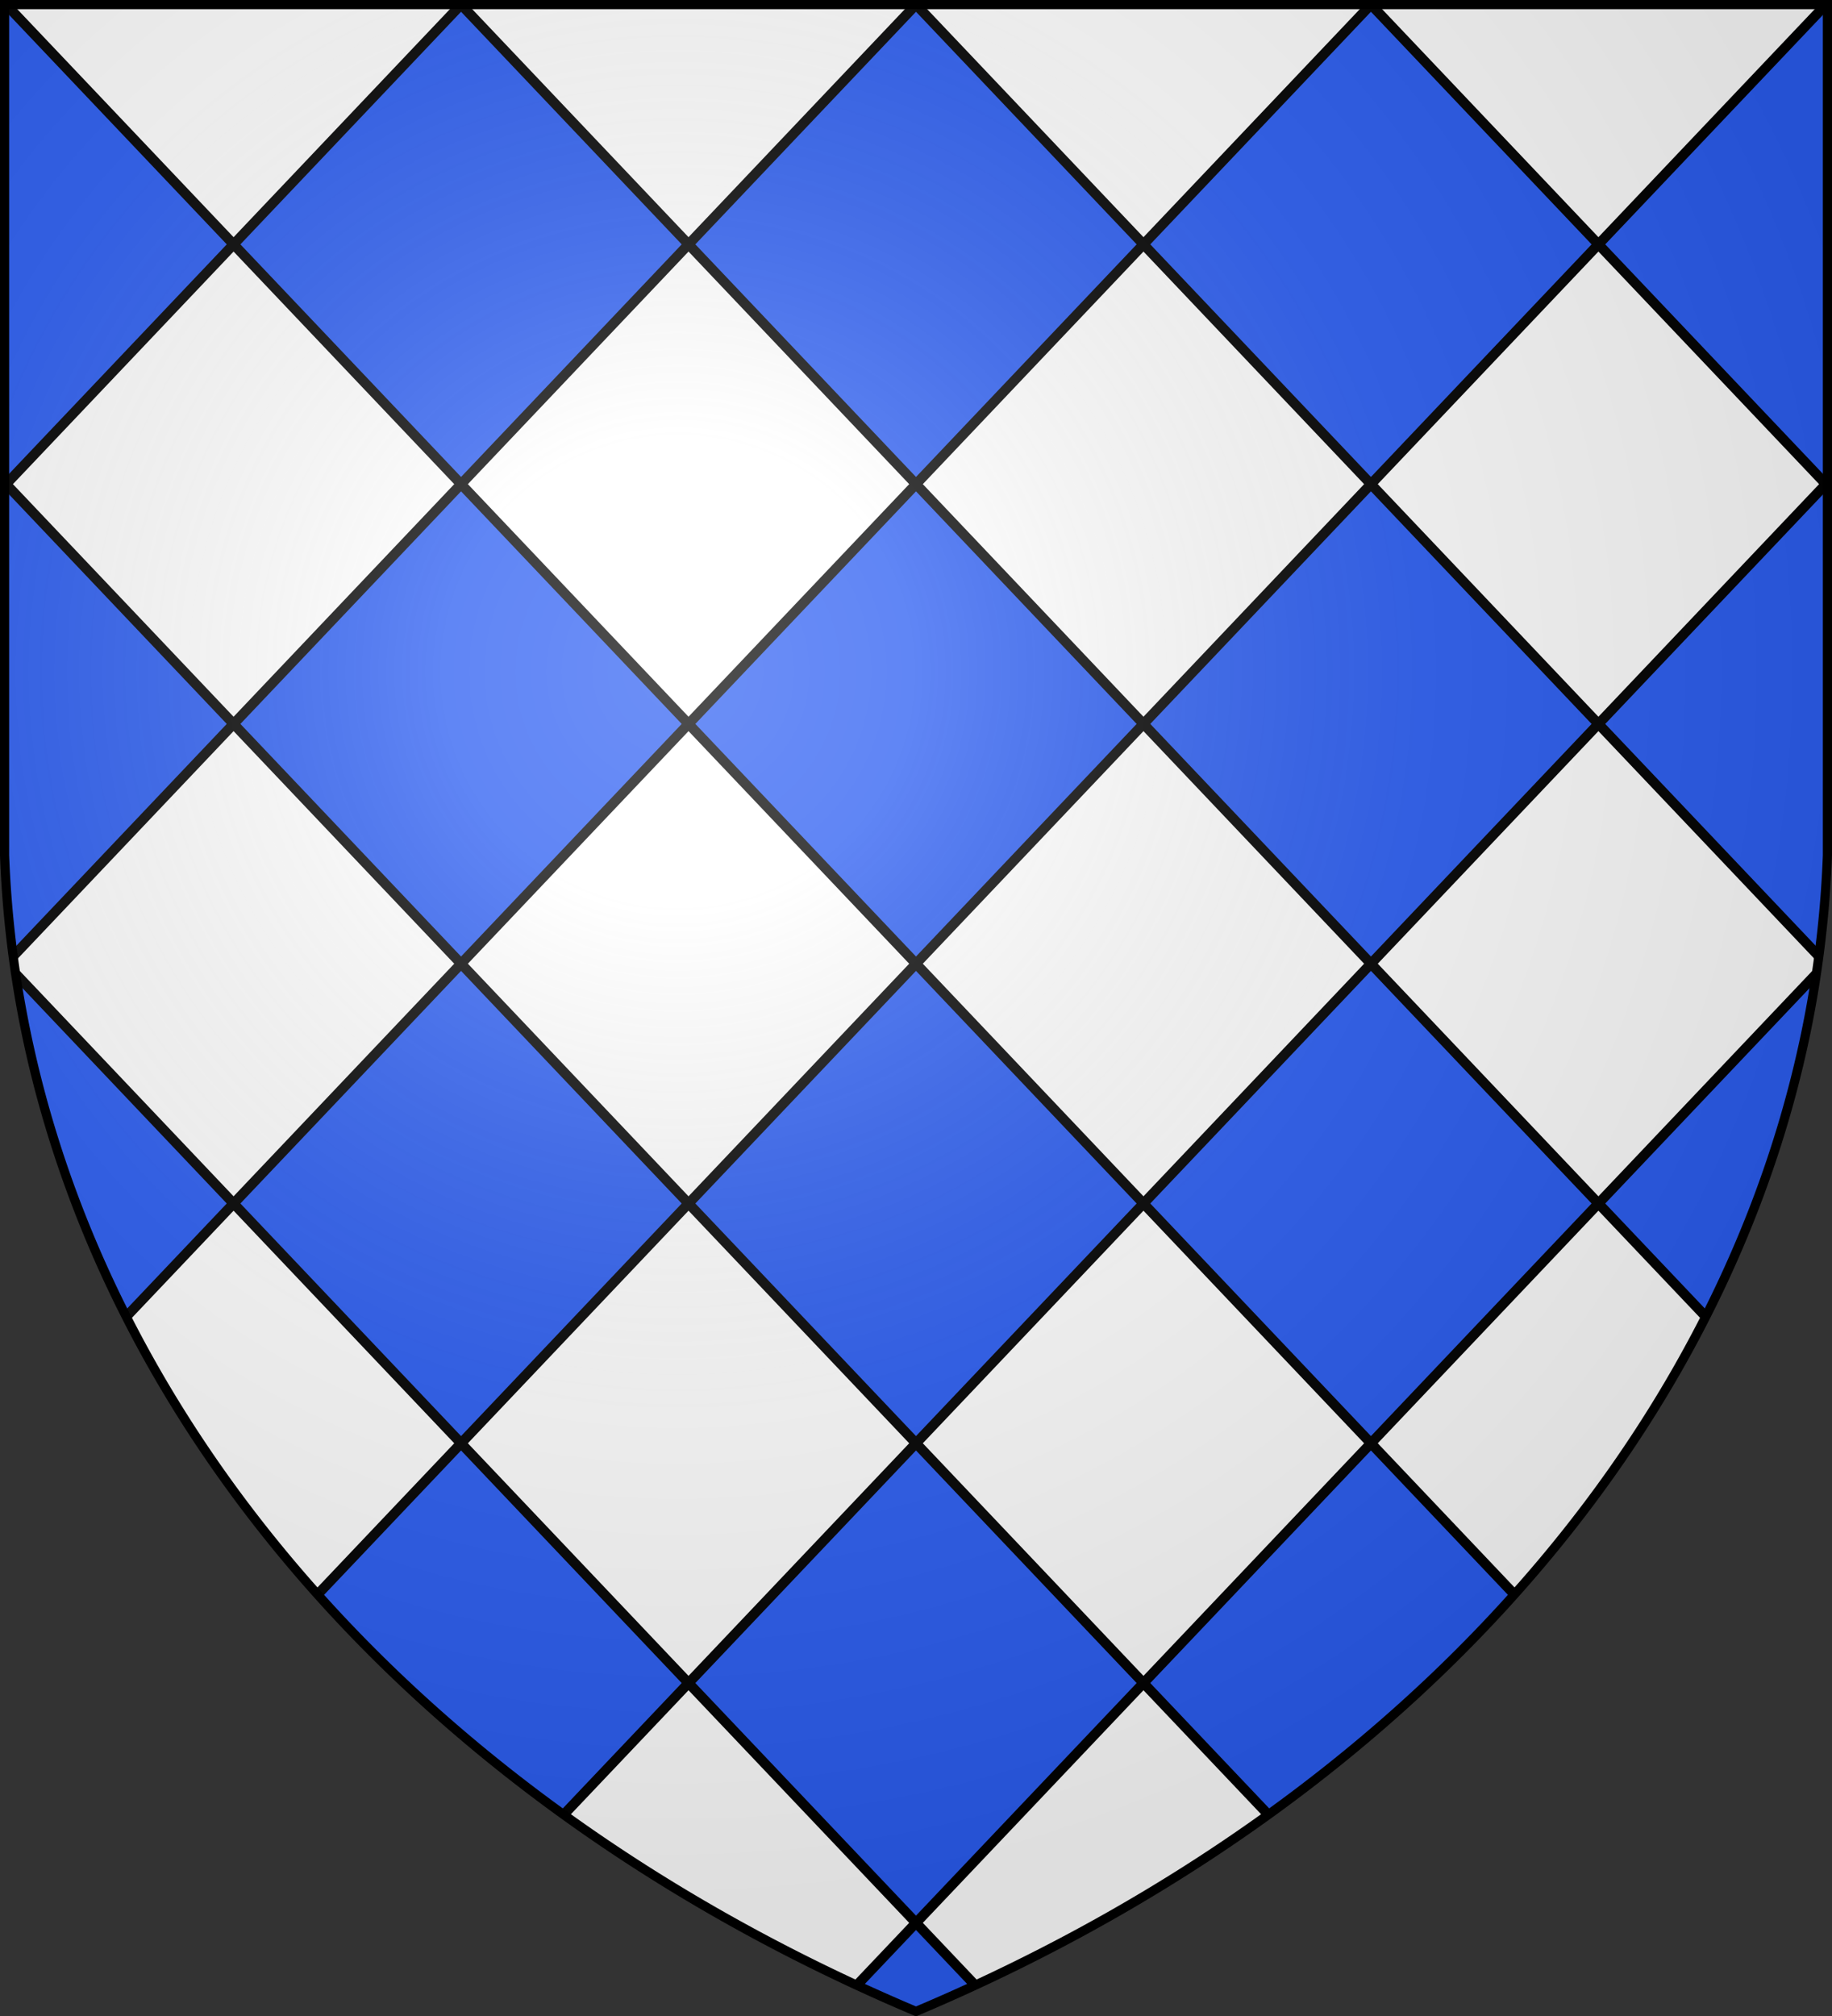 <svg width="600" height="660" version="1.1" xmlns="http://www.w3.org/2000/svg" xmlns:xlink="http://www.w3.org/1999/xlink">
<rect width="100%" height="100%" fill="#333333" stroke="none"/>
<defs>
<radialGradient id="sheen" cx="221" cy="226" fx="221" fy="226" r="300" gradientTransform="matrix(1.353,0,0,1.349,-77,-85)" gradientUnits="userSpaceOnUse">
<stop stop-color="#FFF" stop-opacity=".31"/>
<stop offset="0.19" stop-color="#FFF" stop-opacity=".25"/>
<stop offset="0.6" stop-color="#6B6B6B" stop-opacity=".13"/>
<stop offset="1" stop-color="#000" stop-opacity=".13"/>
</radialGradient>
<clipPath id="clipShield"><path id="shield" d="M1.5 1.5h597V280A570 445 0 0 1 300 658.5 570 445 0 0 1 1.5 280Z"/></clipPath>
</defs>
<use xlink:href="#shield" fill="#FFF"/>
<g stroke="#000" stroke-width="3">
<g clip-path="url(#clipShield)">
	<g transform="matrix(74.5,78.50,-74.5,78.5,2,1.5)">
		<g id="sq10">
		<path id="sq5" d="m0 0h1v2h2v2h2v1h-1v-2h-2v-2h-2z" fill="#2B5DF2" stroke-width=".03"/>
		<use xlink:href="#sq5" x="1" y="-1"/>
		</g>
		<use xlink:href="#sq10" x="2" y="-2"/>
		<use xlink:href="#sq10" x="4" y="-4"/>
	</g>
</g>
<use xlink:href="#shield" fill="url(#sheen)"/>
</g>
</svg>